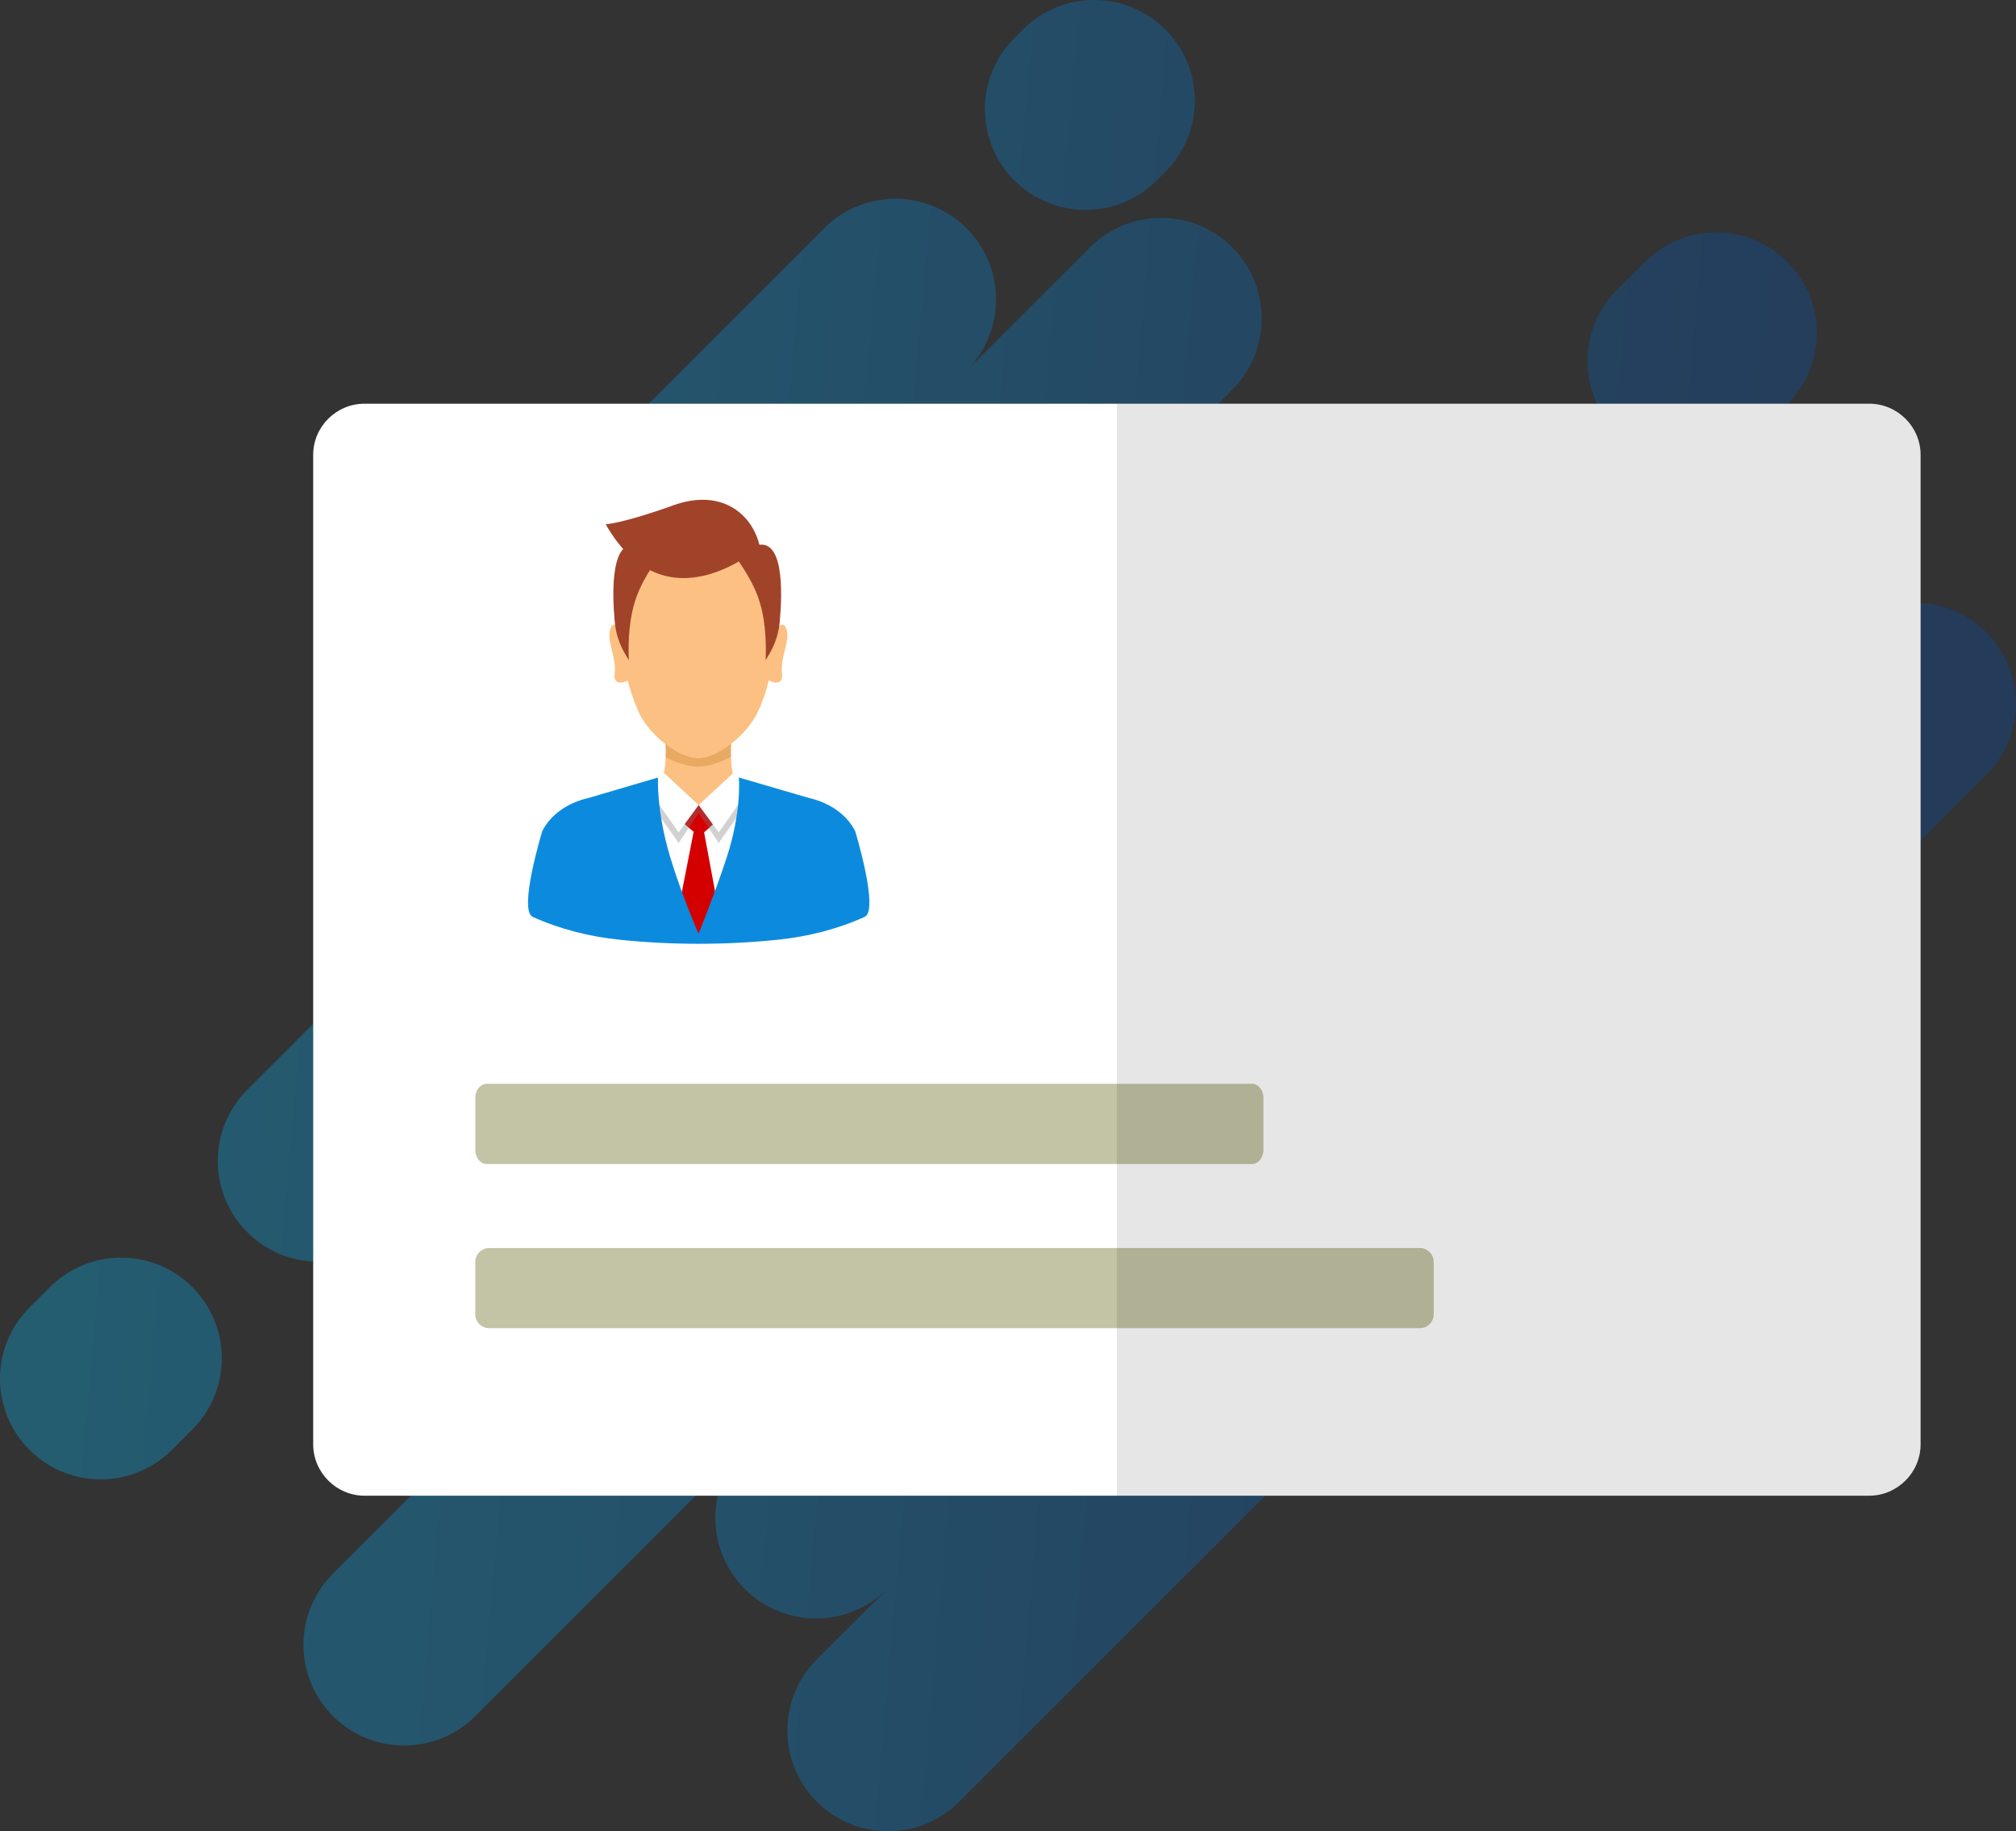 <?xml version="1.0" encoding="UTF-8"?><svg xmlns="http://www.w3.org/2000/svg" width="32.411mm" height="29.445mm" xmlns:xlink="http://www.w3.org/1999/xlink" viewBox="0 0 91.874 83.467"><rect x="0" y="0" width="91.874" height="83.467" fill="#333333" stroke="none"/><defs><style>.cls-1{fill:#a14329;}.cls-2{fill:#fff;}.cls-3{fill:#0c8bde;}.cls-4{fill:url(#_名称未設定グラデーション_29);opacity:.3;}.cls-5{isolation:isolate;}.cls-6{fill:#fcc083;}.cls-7{fill:#e8aa63;}.cls-8{fill:#7d7d7d;mix-blend-mode:multiply;opacity:.35;}.cls-9{opacity:.1;}.cls-10{fill:#d40000;}.cls-11{fill:#c3c3a5;}</style><linearGradient id="_名称未設定グラデーション_29" x1="-1236.743" y1="-785.472" x2="-1293.872" y2="-853.556" gradientTransform="translate(1520.62 -273.38) rotate(-45)" gradientUnits="userSpaceOnUse"><stop offset="0" stop-color="#004bb1"/><stop offset=".25" stop-color="#0062c4"/><stop offset=".45" stop-color="#007bd7"/><stop offset=".65" stop-color="#0098ec"/><stop offset="1" stop-color="#00beff"/></linearGradient></defs><g class="cls-5"><g id="_レイヤー_1"><path class="cls-4" d="m1.344,66.088c-1.792-1.792-1.792-4.698,0-6.49l.931-.931c1.792-1.792,4.698-1.792,6.49,0,1.792,1.792,1.792,4.698,0,6.49l-.931.931c-1.792,1.792-4.698,1.792-6.49,0ZM52.717,8.225l.391-.391c1.792-1.792,1.792-4.698,0-6.49l-0-0c-1.792-1.792-4.698-1.792-6.49,0l-.391.391c-1.792,1.792-1.792,4.698,0,6.49l0.0 0c1.792,1.792,4.698,1.792,6.49,0Zm22.249,3.711l-1.277,1.277c-1.792,1.792-1.792,4.698,0,6.49s4.698,1.792,6.49,0l1.277-1.277c1.792-1.792,1.792-4.698,0-6.49s-4.698-1.792-6.49,0Zm9.074,16.886l-11.057,11.057c1.792-1.792,1.792-4.698,0-6.49h0c-1.792-1.792-4.698-1.792-6.49,0l4.928-4.928c1.792-1.792,1.792-4.698,0-6.49s-4.698-1.792-6.49,0l-14.783,14.783c1.792-1.792,1.792-4.698,0-6.49s-4.698-1.792-6.49,0l12.499-12.499c1.792-1.792,1.792-4.698,0-6.49s-4.698-1.792-6.49,0l-5.619,5.619c1.792-1.792,1.792-4.698,0-6.49l-0-0c-1.792-1.792-4.698-1.792-6.49,0l-17.427,17.427c-1.792,1.792-1.792,4.698,0,6.49l0.0 0c1.792,1.792,4.698,1.792,6.49,0l-15.354,15.354c-1.792,1.792-1.792,4.698,0,6.49s4.698,1.792,6.49,0l8.473-8.473c-1.792,1.792-1.792,4.698,0,6.49s4.698,1.792,6.49,0l-17.547,17.547c-1.792,1.792-1.792,4.698,0,6.49s4.698,1.792,6.49,0l12.28-12.28c-1.792,1.792-1.792,4.698,0,6.49h0c1.792,1.792,4.698,1.792,6.49,0l-3.207,3.207c-1.792,1.792-1.792,4.698,0,6.49s4.698,1.792,6.49,0l46.812-46.812c1.792-1.792,1.792-4.698,0-6.49s-4.698-1.792-6.49,0Z"/><path class="cls-2" d="m87.526,20.73v45.106c0,1.284-1.056,2.34-2.34,2.34H16.613c-1.284,0-2.34-1.056-2.34-2.34V20.73c0-1.285,1.056-2.329,2.34-2.329h68.573c1.284,0,2.34,1.045,2.34,2.329Z"/><path class="cls-11" d="m22.181,49.402h34.877c.287,0,.52.287.52.641v2.372c0,.354-.233.641-.52.641H22.181c-.287,0-.52-.287-.52-.641v-2.372c0-.354.233-.641.52-.641Z"/><path class="cls-11" d="m22.293,56.886h42.413c.35,0,.633.287.633.641v2.372c0,.354-.283.641-.633.641H22.293c-.35,0-.633-.287-.633-.641v-2.372c0-.354.283-.641.633-.641Z"/><path class="cls-9" d="m50.899,18.401h34.324c1.271,0,2.303,1.032,2.303,2.303v45.169c0,1.271-1.032,2.303-2.303,2.303h-34.324V18.401h0Z"/><path class="cls-6" d="m33.345,33.638h-3.04s.464,2.641-1.747,4.824l3.12,3.77h.292l3.12-3.77c-2.211-2.183-1.747-4.824-1.747-4.824Z"/><path class="cls-2" d="m30.142,35.774c-.225.832-.681,1.798-1.583,2.689l3.12,3.77h.292l3.12-3.77c-.901-.89-1.358-1.856-1.583-2.689l-1.668.922-1.699-.922Z"/><path class="cls-10" d="m30.142,35.774c-.225.832,1.47,2.138,1.47,2.138l-.847,4.321,1.061.637,1.058-.637-.797-4.297s1.647-1.33,1.422-2.162l-1.668.922-1.699-.922Z"/><path class="cls-7" d="m33.345,33.638h-3.04s.06.344.033.885c.521.261,1.047.422,1.469.422.433,0,.972-.17,1.502-.445-.024-.527.035-.861.035-.861Z"/><path class="cls-6" d="m35.829,28.648c-.117-.303-.322-.146-.482.053.046-2.348-1.194-3.54-1.194-3.54h-4.656s-1.248,1.189-1.208,3.523c-.157-.19-.354-.329-.467-.036-.212.546.286,1.294.19,2.052-.064.513.34.461.596.318.096.388.24.845.47,1.38.487,1.132,1.884,2.163,2.741,2.163s2.234-1.039,2.741-2.163c.233-.517.379-.945.471-1.387.255.148.673.209.608-.311-.095-.758.402-1.506.19-2.052Z"/><path class="cls-1" d="m34.628,24.918s-4.265,3.821-7.026-1.021c0,0,.767-.03,3.1-.869,2.136-.768,3.583.354,3.926,1.89Z"/><path class="cls-1" d="m34.366,24.893l-.99.258c.13.242.792,1.049,1.157,2.032.342.922.395,1.998.359,2.911l.181-.308c.258-.44.414-.931.461-1.439.127-1.382.196-3.982-1.167-3.453Z"/><path class="cls-1" d="m28.475,29.786l.181.308c-.035-.913.017-1.989.359-2.911.365-.983,1.027-1.79,1.157-2.032l-.99-.258c-1.363-.528-1.294,2.071-1.167,3.453.047.508.203.999.461,1.44Z"/><polygon class="cls-8" points="34.28 36.259 33.394 35.742 31.84 36.695 30.287 35.742 29.401 36.259 30.927 38.423 31.84 37.066 32.754 38.423 34.28 36.259"/><polygon class="cls-2" points="31.84 36.695 32.754 37.938 34.28 35.774 33.394 35.256 31.84 36.695"/><polygon class="cls-2" points="31.84 36.695 30.927 37.938 29.401 35.774 30.287 35.256 31.84 36.695"/><path class="cls-3" d="m38.97,37.88c-.368-.734-1.146-1.291-2.105-1.508l-3.195-.933s.15,1.493-.547,3.628c-.56,1.716-1.29,3.495-1.29,3.495,0,0-.77-1.765-1.291-3.495-.643-2.134-.555-3.627-.555-3.627l-3.17.933c-.96.217-1.737.774-2.105,1.508,0,0-1.104,3.609-.433,3.912,1.248.563,2.597.902,3.975,1.043,2.385.244,4.791.244,7.175,0,1.378-.141,2.727-.48,3.975-1.043.671-.303-.433-3.912-.433-3.912Z"/></g></g></svg>